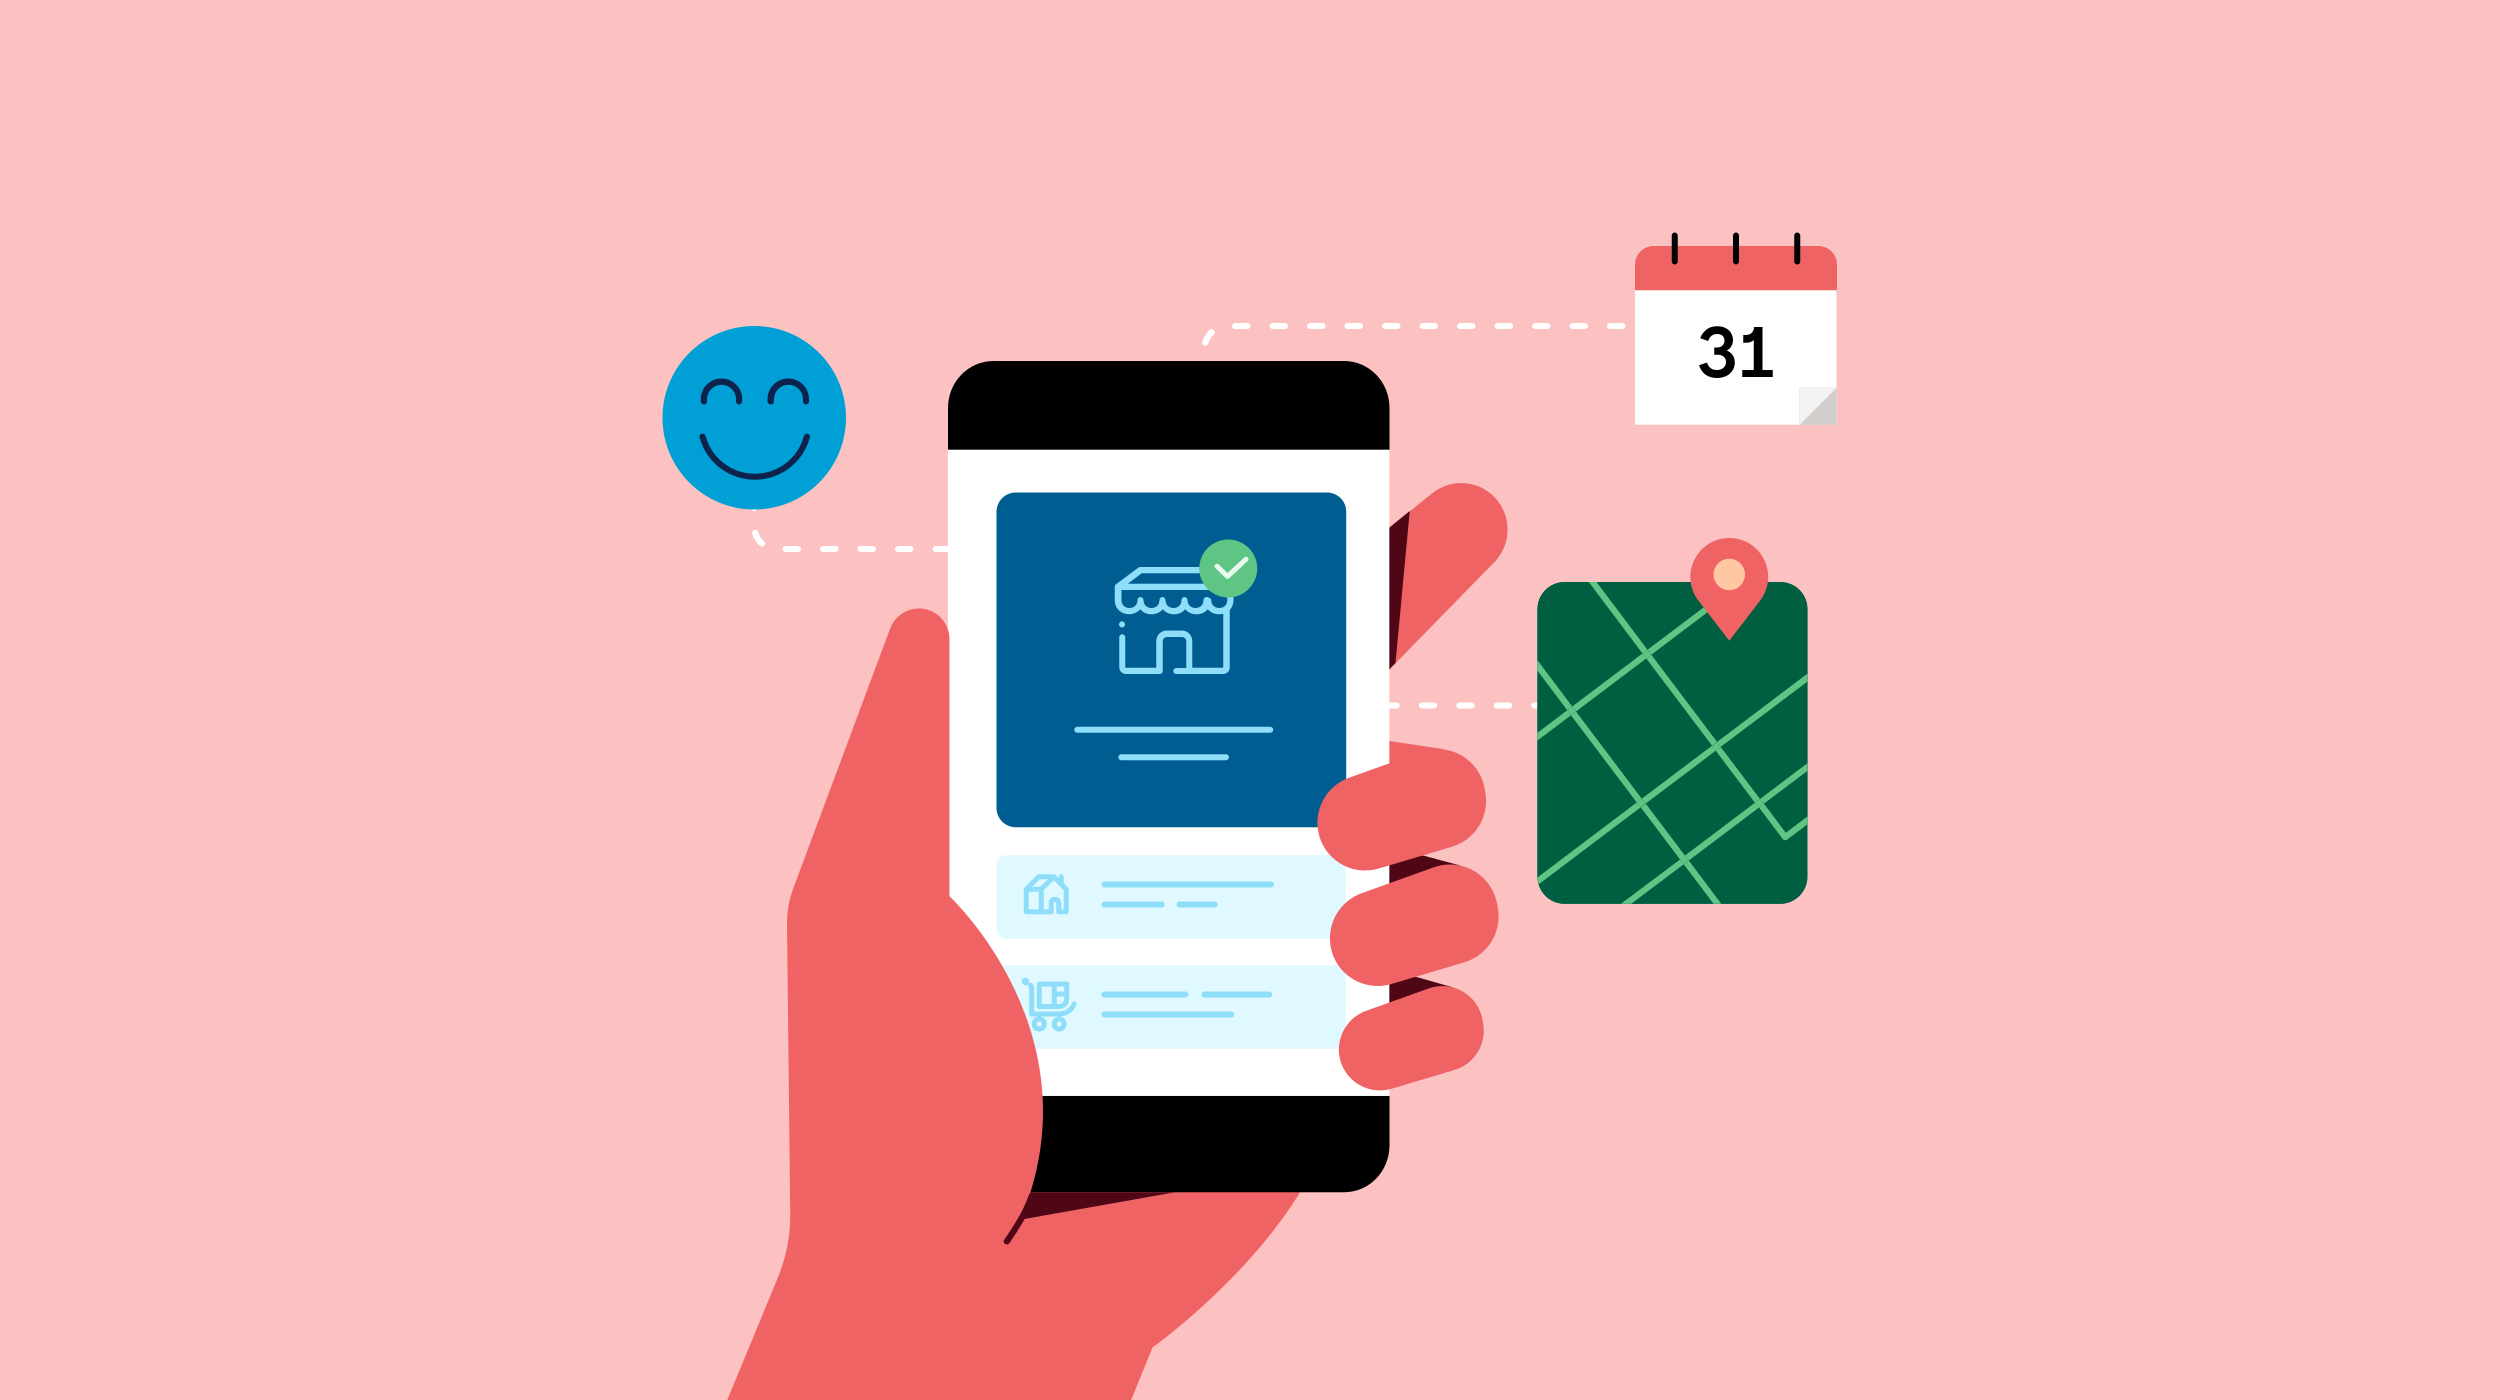 <svg width="1000" height="560" viewBox="0 0 1000 560" fill="none" xmlns="http://www.w3.org/2000/svg">
<rect x="0" y="0" width="1000" height="560" fill="#808080" stroke="none"/>
<g clip-path="url(#clip0)">
<rect width="1000" height="560" fill="#FBC2C1"/>
<g clip-path="url(#clip1)">
<path d="M436.5 599.2L461 539C461 539 505.2 507.5 525.5 467.1L395.4 467.5L341.2 599.2H436.5Z" fill="#F06365"/>
<path d="M518.4 241L572.9 197.3C581 190.8 592.9 192.2 599.2 200.5C604.8 207.8 604.2 218.2 597.8 224.8L518.4 306V241Z" fill="#F06365"/>
<path d="M553.7 212.7L563.9 204.4L558.2 265.2L553.7 269.8V212.7Z" fill="#500715"/>
<path d="M577.2 299.6L545.4 294.9V312.8L577.2 299.6Z" fill="#F06365"/>
<path d="M584.1 346.2L550.9 337.3L545.4 363L584.1 346.2Z" fill="#500715"/>
<path d="M581.3 395L553.3 387L549 410.9L581.3 395Z" fill="#500715"/>
<path d="M481.7 152.1C481 152.1 480.5 151.5 480.5 150.9V147C480.5 146.3 481.1 145.8 481.7 145.8C482.3 145.8 482.9 146.4 482.9 147V150.8C483 151.5 482.4 152.1 481.7 152.1ZM482.1 138.3C482 138.3 481.9 138.3 481.8 138.3C481.1 138.1 480.7 137.4 480.9 136.8C481.4 135 482.4 133.3 483.8 132C484.3 131.5 485.1 131.6 485.6 132.1C486.1 132.6 486 133.4 485.5 133.9C484.4 134.9 483.7 136.2 483.3 137.5C483.1 137.9 482.6 138.3 482.1 138.3ZM664 131.6H659C658.3 131.6 657.8 131 657.8 130.4C657.8 129.8 658.4 129.2 659 129.2H664C664.7 129.2 665.2 129.8 665.2 130.4C665.2 131 664.7 131.6 664 131.6ZM649 131.6H644C643.3 131.6 642.8 131 642.8 130.4C642.8 129.8 643.4 129.2 644 129.2H649C649.7 129.2 650.2 129.8 650.2 130.4C650.2 131 649.7 131.6 649 131.6ZM634 131.6H629C628.3 131.6 627.8 131 627.8 130.4C627.8 129.8 628.4 129.2 629 129.2H634C634.7 129.2 635.2 129.8 635.2 130.4C635.2 131 634.7 131.6 634 131.6ZM619 131.6H614C613.3 131.6 612.8 131 612.8 130.4C612.8 129.8 613.4 129.2 614 129.2H619C619.7 129.2 620.2 129.8 620.2 130.4C620.2 131 619.7 131.6 619 131.6ZM604 131.6H599C598.3 131.6 597.8 131 597.8 130.4C597.8 129.8 598.4 129.2 599 129.2H604C604.7 129.2 605.2 129.8 605.2 130.4C605.2 131 604.7 131.6 604 131.6ZM589 131.6H584C583.3 131.6 582.8 131 582.8 130.4C582.8 129.8 583.4 129.2 584 129.2H589C589.7 129.2 590.2 129.8 590.2 130.4C590.2 131 589.7 131.6 589 131.6ZM574 131.6H569C568.3 131.6 567.8 131 567.8 130.4C567.8 129.8 568.4 129.2 569 129.2H574C574.7 129.2 575.2 129.8 575.2 130.4C575.2 131 574.7 131.6 574 131.6ZM559 131.6H554C553.3 131.6 552.8 131 552.8 130.4C552.8 129.8 553.4 129.2 554 129.2H559C559.7 129.2 560.2 129.8 560.2 130.4C560.2 131 559.7 131.6 559 131.6ZM544 131.6H539C538.3 131.6 537.8 131 537.8 130.4C537.8 129.8 538.4 129.2 539 129.2H544C544.7 129.2 545.2 129.8 545.2 130.4C545.2 131 544.7 131.6 544 131.6ZM529 131.6H524C523.3 131.6 522.8 131 522.8 130.4C522.8 129.8 523.4 129.2 524 129.2H529C529.7 129.2 530.2 129.8 530.2 130.4C530.2 131 529.7 131.6 529 131.6ZM514 131.6H509C508.3 131.6 507.8 131 507.8 130.4C507.8 129.8 508.4 129.2 509 129.2H514C514.7 129.2 515.2 129.8 515.2 130.4C515.2 131 514.7 131.6 514 131.6ZM499 131.6H494C493.3 131.6 492.8 131 492.8 130.4C492.8 129.8 493.4 129.2 494 129.2H499C499.7 129.2 500.2 129.8 500.2 130.4C500.2 131 499.7 131.6 499 131.6Z" fill="white"/>
<path d="M555.8 179.9V163.2C555.8 152.8 547.7 144.4 537.6 144.4H397.4C387.3 144.4 379.2 152.8 379.2 163.2V179.9H555.8Z" fill="black"/>
<path d="M379.2 438.301V458.101C379.2 468.501 387.3 476.901 397.4 476.901H537.6C547.7 476.901 555.8 468.501 555.8 458.101V438.301H379.2Z" fill="black"/>
<path d="M379.135 438.354L555.734 438.354L555.734 179.954L379.135 179.954L379.135 438.354Z" fill="white"/>
<path d="M534.6 419.5H402.4C400.3 419.5 398.6 417.8 398.6 415.7V389.9C398.6 387.8 400.3 386.1 402.4 386.1H534.5C536.6 386.1 538.3 387.8 538.3 389.9V415.7C538.4 417.7 536.7 419.5 534.6 419.5Z" fill="#E0F8FF"/>
<path d="M474.2 399H441.7C441 399 440.5 398.4 440.5 397.8C440.5 397.2 441.1 396.6 441.7 396.6H474.2C474.9 396.6 475.4 397.2 475.4 397.8C475.4 398.4 474.9 399 474.2 399Z" fill="#8EDDF9"/>
<path d="M492.5 407H441.8C441.1 407 440.6 406.4 440.6 405.8C440.6 405.2 441.2 404.6 441.8 404.6H492.5C493.2 404.6 493.7 405.2 493.7 405.8C493.7 406.4 493.2 407 492.5 407Z" fill="#8EDDF9"/>
<path d="M507.7 399H481.8C481.1 399 480.6 398.4 480.6 397.8C480.6 397.2 481.2 396.6 481.8 396.6H507.7C508.4 396.6 508.9 397.2 508.9 397.8C508.9 398.4 508.3 399 507.7 399Z" fill="#8EDDF9"/>
<path d="M423.7 412.6C422 412.6 420.7 411.3 420.7 409.6C420.7 407.9 422 406.6 423.7 406.6H415.7C417.4 406.6 418.7 407.9 418.7 409.6C418.7 411.3 417.4 412.6 415.7 412.6C414 412.6 412.7 411.3 412.7 409.6C412.7 407.9 414 406.6 415.7 406.6H412.7C412.1 406.6 411.7 406.2 411.7 405.6V395L411.5 394.8C411.1 394.4 411.1 393.8 411.5 393.4C411.9 393 412.5 393 412.9 393.4L413.1 393.6C413.5 394 413.7 394.5 413.7 395V404.6H424C425.9 404.6 427.6 403.5 428.5 401.8L428.8 401.1C429 400.6 429.6 400.4 430.1 400.7C430.6 400.9 430.8 401.5 430.5 402L430.2 402.7C429 405.1 426.6 406.6 423.9 406.6H423.6C425.3 406.6 426.6 407.9 426.6 409.6C426.6 411.3 425.4 412.6 423.7 412.6ZM423.7 408.6C423.1 408.6 422.7 409 422.7 409.6C422.7 410.2 423.1 410.6 423.7 410.6C424.3 410.6 424.7 410.2 424.7 409.6C424.7 409 424.3 408.6 423.7 408.6ZM415.7 408.6C415.1 408.6 414.7 409 414.7 409.6C414.7 410.2 415.1 410.6 415.7 410.6C416.3 410.6 416.7 410.2 416.7 409.6C416.7 409 416.3 408.6 415.7 408.6ZM423.7 403.6H415.7C415.1 403.6 414.7 403.2 414.7 402.6V393.6C414.7 393 415.1 392.6 415.7 392.6H426.7C427.3 392.6 427.7 393 427.7 393.6V399.6C427.7 401.8 425.9 403.6 423.7 403.6ZM422.7 401.6H423.7C424.8 401.6 425.7 400.7 425.7 399.6V398.6H422.7V401.6ZM416.7 401.6H420.7V394.6H416.7V401.6ZM422.7 396.6H425.7V394.6H422.7V396.6Z" fill="#8EDDF9"/>
<path d="M410.7 394.1H409.7V394C409.1 393.8 408.7 393.2 408.7 392.6C408.7 391.9 409.1 391.4 409.7 391.2V391.1H410.7V391.2C411.3 391.4 411.7 392 411.7 392.6C411.7 393.3 411.3 393.8 410.7 394.1Z" fill="#8EDDF9"/>
<path d="M534.6 375.5H402.4C400.3 375.5 398.6 373.8 398.6 371.7V345.9C398.6 343.8 400.3 342.1 402.4 342.1H534.5C536.6 342.1 538.3 343.8 538.3 345.9V371.7C538.4 373.7 536.7 375.5 534.6 375.5Z" fill="#E0F8FF"/>
<path d="M426.5 365.699H423.5C422.9 365.699 422.5 365.299 422.5 364.699V361.199C422.5 360.899 422.3 360.699 422 360.699C421.7 360.699 421.5 360.899 421.5 361.199V364.699C421.5 365.299 421.1 365.699 420.5 365.699H410.5C409.9 365.699 409.5 365.299 409.5 364.699V355.699C409.5 355.599 409.5 355.399 409.6 355.299C409.6 355.199 409.7 355.099 409.8 354.999L414.8 349.999C415 349.799 415.2 349.699 415.5 349.699H421.5C421.6 349.699 421.8 349.699 421.9 349.799C422 349.799 422.1 349.899 422.2 349.999L423.5 351.299V350.699C423.5 350.099 423.9 349.699 424.5 349.699C425.1 349.699 425.5 350.099 425.5 350.699V353.299L427.2 354.999C427.4 355.199 427.5 355.399 427.5 355.699V364.699C427.5 365.299 427.1 365.699 426.5 365.699ZM424.5 363.699H425.5V356.099L421.5 352.099L417.5 356.099V363.699H419.5V361.199C419.5 359.799 420.6 358.699 422 358.699C423.4 358.699 424.5 359.799 424.5 361.199V363.699ZM411.5 363.699H415.5V356.699H411.5V363.699ZM412.9 354.699H416.1L419.1 351.699H415.9L412.9 354.699Z" fill="#8EDDF9"/>
<path d="M508.4 355H441.8C441.1 355 440.6 354.4 440.6 353.8C440.6 353.2 441.2 352.6 441.8 352.6H508.4C509.1 352.6 509.6 353.2 509.6 353.8C509.6 354.4 509.1 355 508.4 355Z" fill="#8EDDF9"/>
<path d="M464.7 363H441.8C441.1 363 440.6 362.4 440.6 361.8C440.6 361.2 441.2 360.6 441.8 360.6H464.7C465.4 360.6 465.9 361.2 465.9 361.8C465.9 362.4 465.3 363 464.7 363Z" fill="#8EDDF9"/>
<path d="M485.9 363H471.8C471.1 363 470.6 362.4 470.6 361.8C470.6 361.2 471.2 360.6 471.8 360.6H485.9C486.6 360.6 487.1 361.2 487.1 361.8C487.1 362.4 486.6 363 485.9 363Z" fill="#8EDDF9"/>
<path d="M544.6 357.3L573.6 346.9C584.9 342.9 597 350.1 598.9 361.9L599.2 363.6C600.7 373 595 382.1 585.8 384.9L556.5 393.6C545.4 396.9 534 389.7 532.2 378.3C530.8 369.2 536 360.4 544.6 357.3Z" fill="#F06365"/>
<path d="M530.7 330.9H406.3C402.1 330.9 398.6 327.5 398.6 323.2V204.7C398.6 200.5 402 197 406.3 197H530.8C535 197 538.5 200.4 538.5 204.7V323.3C538.4 327.5 535 330.9 530.7 330.9Z" fill="#005D92"/>
<path d="M489.2 269.6H470.5C469.8 269.6 469.3 269 469.3 268.4C469.3 267.8 469.9 267.2 470.5 267.2H474.5V256.5C474.5 255.5 473.7 254.8 472.8 254.8H466.8C465.8 254.8 465.1 255.6 465.1 256.5V268.4C465.1 269.1 464.5 269.6 463.9 269.6H450.4C448.9 269.6 447.7 268.4 447.7 266.9V254.9C447.7 254.2 448.3 253.7 448.9 253.7C449.5 253.7 450.1 254.3 450.1 254.9V266.9C450.1 267 450.2 267.1 450.3 267.1H462.5V256.4C462.5 254.1 464.4 252.2 466.7 252.2H472.7C475 252.2 476.9 254.1 476.9 256.4V267.1H489.1C489.2 267.1 489.3 267 489.3 266.9V245.5C487.1 246.1 484.6 245.5 483.1 243.7C480.9 246.4 476.3 246.4 474.1 243.7C471.9 246.4 467.3 246.4 465.1 243.7C462.9 246.4 458.3 246.4 456.1 243.7C455 245 453.3 245.7 451.6 245.7C448.7 245.7 445.9 243.7 445.9 240V234.8V234.7C445.9 234.5 446 234.4 446 234.2C446.1 234.1 446.2 233.9 446.3 233.8C446.3 233.8 446.3 233.8 446.4 233.7L455.4 227C455.6 226.8 455.9 226.8 456.2 226.8H483.1C483.4 226.8 483.6 226.9 483.9 227L492.9 233.7C492.9 233.7 492.9 233.7 493 233.8C493.1 233.9 493.2 234 493.3 234.2C493.4 234.4 493.4 234.5 493.4 234.7V234.8V240C493.4 241.7 492.8 243 491.9 244V266.9C492 268.4 490.7 269.6 489.2 269.6ZM484.5 240C484.5 242.2 486.1 243.2 487.7 243.2C489.3 243.2 490.9 242.2 490.9 240V236H448.6V240C448.6 242.2 450.2 243.2 451.8 243.2C453.4 243.2 455 242.2 455 240C455 239.3 455.6 238.8 456.2 238.8C456.8 238.8 457.4 239.4 457.4 240C457.4 242.2 459 243.2 460.6 243.2C462.2 243.2 463.8 242.2 463.8 240C463.8 239.3 464.4 238.8 465 238.8C465.6 238.8 466.2 239.4 466.2 240C466.2 242.2 467.8 243.2 469.4 243.2C471 243.2 472.6 242.2 472.6 240C472.6 239.3 473.2 238.8 473.8 238.8C474.4 238.8 475 239.4 475 240C475 242.2 476.6 243.2 478.2 243.2C479.8 243.2 481.4 242.2 481.4 240C481.4 239.3 482 238.8 482.6 238.8C483.2 238.8 484.5 239.3 484.5 240ZM451.1 233.5H488.4L482.8 229.3H456.7L451.1 233.5ZM448.8 251C448.1 251 447.6 250.4 447.6 249.8C447.6 249.2 448.2 248.5 448.8 248.5C449.4 248.5 450 249.1 450 249.7C450.1 250.4 449.5 251 448.8 251Z" fill="#8EDDF9"/>
<path d="M508.1 293.1H430.9C430.2 293.1 429.7 292.5 429.7 291.9C429.7 291.3 430.3 290.7 430.9 290.7H508.1C508.8 290.7 509.3 291.3 509.3 291.9C509.3 292.5 508.8 293.1 508.1 293.1Z" fill="#8EDDF9"/>
<path d="M490.4 304.1H448.5C447.8 304.1 447.3 303.5 447.3 302.9C447.3 302.3 447.9 301.7 448.5 301.7H490.4C491.1 301.7 491.6 302.3 491.6 302.9C491.6 303.5 491.1 304.1 490.4 304.1Z" fill="#8EDDF9"/>
<path d="M491.3 239C484.9 239 479.7 233.8 479.7 227.4C479.7 221 484.9 215.8 491.3 215.8C497.7 215.8 502.9 221 502.9 227.4C502.8 233.9 497.6 239 491.3 239Z" fill="#5EC584"/>
<path d="M491 231.6C490.7 231.6 490.5 231.5 490.3 231.3L486.1 227.2C485.7 226.8 485.7 226.2 486.1 225.8C486.5 225.4 487.1 225.4 487.5 225.8L491 229.2L497.7 223C498.1 222.6 498.7 222.6 499.1 223C499.5 223.4 499.5 224 499.1 224.4L491.7 231.3C491.4 231.5 491.2 231.6 491 231.6Z" fill="#E8F9EF"/>
<path d="M539.6 311.1L568.6 300.7C579.9 296.7 592 303.9 593.9 315.7L594.2 317.4C595.7 326.8 590 335.9 580.8 338.7L551.5 347.4C540.4 350.7 529 343.5 527.2 332.1C525.8 323 531 314.2 539.6 311.1Z" fill="#F06365"/>
<path d="M546.5 404.3L571.4 395.4C581.1 391.9 591.5 398.1 593.1 408.3L593.3 409.7C594.6 417.8 589.7 425.6 581.8 428L556.6 435.5C547.1 438.3 537.3 432.1 535.7 422.3C534.6 414.5 539 407 546.5 404.3Z" fill="#F06365"/>
<path d="M274.7 599.2L311.2 510.9C314.5 502.8 316.2 494.2 316.1 485.5L314.8 370C314.7 364.9 315.6 359.9 317.4 355.1L356.1 251.3C359.1 243.3 369.2 240.8 375.6 246.4C378.2 248.7 379.8 252.1 379.8 255.6V358.5C379.8 358.5 448.1 422 400.1 503.9L366.4 599.3H274.7V599.2Z" fill="#F06365"/>
<path d="M402.7 497.8C402.5 497.8 402.2 497.7 402 497.6C401.4 497.2 401.3 496.4 401.7 495.9C409.9 484 411.6 478.3 411.6 478.2C411.8 477.5 412.5 477.2 413.1 477.3C413.8 477.5 414.2 478.2 414 478.8C413.9 479 412.3 484.9 403.8 497.2C403.5 497.6 403.1 497.8 402.7 497.8Z" fill="#500715"/>
<path d="M407.4 488L470 476.9H412.1L407.4 488Z" fill="#500715"/>
<path d="M379.2 220.8H374.2C373.5 220.8 373 220.2 373 219.6C373 219 373.6 218.4 374.2 218.4H379.2C379.9 218.4 380.4 219 380.4 219.6C380.4 220.2 379.9 220.8 379.2 220.8ZM364.2 220.8H359.2C358.5 220.8 358 220.2 358 219.6C358 219 358.6 218.4 359.2 218.4H364.2C364.9 218.4 365.4 219 365.4 219.6C365.4 220.2 364.9 220.8 364.2 220.8ZM349.2 220.8H344.2C343.5 220.8 343 220.2 343 219.6C343 219 343.6 218.4 344.2 218.4H349.2C349.9 218.4 350.4 219 350.4 219.6C350.4 220.2 349.9 220.8 349.2 220.8ZM334.2 220.8H329.2C328.5 220.8 328 220.2 328 219.6C328 219 328.6 218.4 329.2 218.4H334.2C334.9 218.4 335.4 219 335.4 219.6C335.4 220.2 334.9 220.8 334.2 220.8ZM319.2 220.8H314.2C313.5 220.8 313 220.2 313 219.6C313 219 313.6 218.4 314.2 218.4H319.2C319.9 218.4 320.4 219 320.4 219.6C320.4 220.2 319.9 220.8 319.2 220.8ZM304.7 218.6C304.4 218.6 304.1 218.5 303.9 218.3C302.5 217 301.4 215.4 300.9 213.5C300.7 212.8 301.1 212.1 301.8 212C302.5 211.8 303.2 212.2 303.3 212.9C303.7 214.3 304.5 215.5 305.6 216.5C306.1 217 306.2 217.7 305.7 218.3C305.4 218.5 305 218.6 304.7 218.6ZM301.7 204.5C301 204.5 300.5 203.9 300.5 203.3V199.9C300.5 199.2 301.1 198.7 301.7 198.7C302.3 198.7 302.9 199.3 302.9 199.9V203.3C303 203.9 302.4 204.5 301.7 204.5Z" fill="white"/>
<path d="M727.3 160.9H661.5C657.4 160.9 654 157.6 654 153.4V105.9C654 101.8 657.3 98.4 661.5 98.4H727.3C731.4 98.4 734.8 101.7 734.8 105.9V153.5C734.7 157.6 731.4 160.9 727.3 160.9Z" fill="#F06365"/>
<path d="M734.7 116.101H654V169.901H734.7V116.101Z" fill="white"/>
<path d="M734.8 155H719.8V170H734.8V155Z" fill="#D3CECB"/>
<path d="M719.8 170V155H734.7L719.8 170Z" fill="#F3F2F2"/>
<path d="M618.7 283.4H613.7C613 283.4 612.5 282.8 612.5 282.2C612.5 281.6 613.1 281 613.7 281H618.7C619.4 281 619.9 281.6 619.9 282.2C619.9 282.8 619.4 283.4 618.7 283.4ZM603.7 283.4H598.7C598 283.4 597.5 282.8 597.5 282.2C597.5 281.6 598.1 281 598.7 281H603.7C604.4 281 604.9 281.6 604.9 282.2C604.9 282.8 604.4 283.4 603.7 283.4ZM588.7 283.4H583.7C583 283.4 582.5 282.8 582.5 282.2C582.5 281.6 583.1 281 583.7 281H588.7C589.4 281 589.9 281.6 589.9 282.2C589.9 282.8 589.4 283.4 588.7 283.4ZM573.7 283.4H568.7C568 283.4 567.5 282.8 567.5 282.2C567.5 281.6 568.1 281 568.7 281H573.7C574.4 281 574.9 281.6 574.9 282.2C574.9 282.8 574.4 283.4 573.7 283.4ZM558.7 283.4H553.7C553 283.4 552.5 282.8 552.5 282.2C552.5 281.6 553.1 281 553.7 281H558.7C559.4 281 559.9 281.6 559.9 282.2C559.9 282.8 559.4 283.4 558.7 283.4Z" fill="white"/>
<path d="M712.2 361.5H625.8C619.9 361.5 615 356.7 615 350.7V243.6C615 237.7 619.8 232.8 625.8 232.8H712.2C718.1 232.8 723 237.6 723 243.6V350.8C722.9 356.7 718.1 361.5 712.2 361.5Z" fill="#005E41"/>
<path d="M694.9 232.8H638.6L659 259.9L694.9 232.8Z" fill="#005E41"/>
<path d="M686.8 296.799L722.9 269.599V243.699C722.9 237.799 718.1 232.899 712.1 232.899H699L660.5 261.899L686.8 296.799Z" fill="#005E41"/>
<path d="M615 268.3V293.1L626.9 284.1L615 268.3Z" fill="#005E41"/>
<path d="M628.4 286.1L615 296.2V350.8C615 350.9 615 350.9 615 350.9L654.7 320.9L628.4 286.1Z" fill="#005E41"/>
<path d="M657 261.399L635.5 232.899H625.8C619.9 232.899 615 237.699 615 243.699V264.199L628.9 282.599L657 261.399Z" fill="#005E41"/>
<path d="M686.365 300.211L658.265 321.408L673.983 342.244L702.083 321.046L686.365 300.211Z" fill="#005E41"/>
<path d="M658.508 263.434L630.408 284.632L656.724 319.518L684.825 298.32L658.508 263.434Z" fill="#005E41"/>
<path d="M714 336.1C713.6 336.1 713.2 335.9 713 335.6L703.5 323L675.4 344.2L688.4 361.5H712C717.9 361.5 722.8 356.7 722.8 350.7V329.7L714.7 335.8C714.6 336.1 714.3 336.1 714 336.1Z" fill="#005E41"/>
<path d="M714.3 333.099L722.9 326.599V308.399L705.5 321.499L714.3 333.099Z" fill="#005E41"/>
<path d="M652.5 361.5H685.4L673.5 345.7L652.5 361.5Z" fill="#005E41"/>
<path d="M704 319.6L722.9 305.3V272.7L688.3 298.7L704 319.6Z" fill="#005E41"/>
<path d="M656.3 322.899L615.5 353.699C616.8 358.199 620.9 361.499 625.8 361.499H648.4L672 343.699L656.3 322.899Z" fill="#005E41"/>
<path d="M657.009 261.379L628.905 282.576L630.411 284.572L658.514 263.375L657.009 261.379Z" fill="#5EC584"/>
<path d="M626.9 284.1L615 293.1V296.2L628.4 286.1L626.9 284.1Z" fill="#5EC584"/>
<path d="M660.5 261.9L699 232.8H694.9L659 259.9L660.5 261.9Z" fill="#5EC584"/>
<path d="M684.872 298.229L656.772 319.427L658.278 321.423L686.378 300.225L684.872 298.229Z" fill="#5EC584"/>
<path d="M654.8 320.899L615.1 350.899C615.1 351.899 615.3 352.799 615.5 353.699L656.3 322.899L654.8 320.899Z" fill="#5EC584"/>
<path d="M688.3 298.7L722.9 272.7V269.5L686.8 296.8L688.3 298.7Z" fill="#5EC584"/>
<path d="M672 343.8L648.4 361.5H652.5L673.5 345.7L672 343.8Z" fill="#5EC584"/>
<path d="M705.5 321.5L722.9 308.4V305.3L704 319.6L705.5 321.5Z" fill="#5EC584"/>
<path d="M702.07 321.032L673.97 342.229L675.475 344.225L703.576 323.028L702.07 321.032Z" fill="#5EC584"/>
<path d="M630.38 284.592L628.384 286.098L654.701 320.983L656.696 319.478L630.38 284.592Z" fill="#5EC584"/>
<path d="M628.9 282.6L615 264.1V268.3L626.9 284.1L628.9 282.6Z" fill="#5EC584"/>
<path d="M673.5 345.7L685.4 361.5H688.5L675.5 344.2L673.5 345.7Z" fill="#5EC584"/>
<path d="M658.297 321.45L656.302 322.955L672.019 343.791L674.015 342.285L658.297 321.45Z" fill="#5EC584"/>
<path d="M628.907 282.625L626.911 284.131L628.416 286.127L630.412 284.621L628.907 282.625Z" fill="#5EC584"/>
<path d="M656.745 319.398L654.749 320.903L656.255 322.899L658.251 321.394L656.745 319.398Z" fill="#5EC584"/>
<path d="M673.943 342.2L671.947 343.705L673.453 345.701L675.448 344.195L673.943 342.2Z" fill="#5EC584"/>
<path d="M659 259.9L638.6 232.8H635.5L657 261.4L659 259.9Z" fill="#5EC584"/>
<path d="M660.491 261.859L658.496 263.365L684.816 298.251L686.812 296.745L660.491 261.859Z" fill="#5EC584"/>
<path d="M688.31 298.811L686.314 300.316L702.032 321.152L704.028 319.647L688.31 298.811Z" fill="#5EC584"/>
<path d="M714.3 333.1L705.6 321.5L703.6 323L713.1 335.6C713.3 335.9 713.7 336.1 714.1 336.1C714.4 336.1 714.6 336 714.9 335.8L723 329.7V326.6L714.3 333.1Z" fill="#5EC584"/>
<path d="M658.998 259.918L657.002 261.424L658.508 263.42L660.504 261.914L658.998 259.918Z" fill="#5EC584"/>
<path d="M686.84 296.796L684.844 298.302L686.35 300.298L688.345 298.792L686.84 296.796Z" fill="#5EC584"/>
<path d="M704.015 319.631L702.019 321.137L703.525 323.132L705.52 321.627L704.015 319.631Z" fill="#5EC584"/>
<path d="M691.7 256.3L679.4 240.3C671.5 230.1 678.8 215.2 691.7 215.2C704.6 215.2 711.9 230 704 240.3L691.7 256.3Z" fill="#F06365"/>
<path d="M691.7 236.1C695.179 236.1 698 233.279 698 229.8C698 226.321 695.179 223.5 691.7 223.5C688.221 223.5 685.4 226.321 685.4 229.8C685.4 233.279 688.221 236.1 691.7 236.1Z" fill="#FFC8A3"/>
<path d="M693.1 142.1C693.7 143 693.9 144 693.9 145.1C693.9 146.2 693.6 147.3 693 148.2C692.4 149.1 691.6 149.9 690.5 150.4C689.4 150.9 688.2 151.2 686.9 151.2C684.9 151.2 683.3 150.7 682.1 149.8C680.9 148.8 680.1 147.6 679.6 146.1L682.8 145C683.1 145.9 683.5 146.7 684.2 147.2C684.9 147.8 685.7 148 686.8 148C687.9 148 688.7 147.7 689.4 147.1C690.1 146.5 690.4 145.7 690.4 144.8C690.4 143.9 690.1 143.2 689.5 142.7C688.9 142.1 688 141.9 686.9 141.9H685.7V139H686.8C687.8 139 688.5 138.7 689 138.2C689.5 137.7 689.8 137 689.8 136.2C689.8 135.5 689.5 134.8 689 134.3C688.5 133.8 687.7 133.6 686.8 133.6C685.9 133.6 685.1 133.9 684.5 134.4C683.9 134.9 683.5 135.6 683.3 136.4L680.1 135.3C680.5 134 681.3 132.9 682.5 131.9C683.7 130.9 685.1 130.5 686.9 130.5C688.2 130.5 689.3 130.7 690.2 131.2C691.2 131.7 691.9 132.3 692.4 133.2C692.9 134 693.2 134.9 693.2 136C693.2 136.9 693 137.8 692.5 138.5C692.1 139.3 691.5 139.8 690.7 140.2C691.7 140.6 692.5 141.2 693.1 142.1Z" fill="black"/>
<path d="M704.9 148H709.1V150.8H696.9V148H701.5V136C700.7 136.8 699.7 137.1 698.3 137.1H697.3V134H698.3C699.3 134 700.1 133.7 700.7 133.1C701.3 132.5 701.6 131.8 701.6 130.8H705V148H704.9Z" fill="black"/>
<path d="M669.9 105.8C669.2 105.8 668.7 105.2 668.7 104.6V94.2C668.7 93.5 669.3 93 669.9 93C670.5 93 671.1 93.6 671.1 94.2V104.5C671.1 105.3 670.5 105.8 669.9 105.8Z" fill="black"/>
<path d="M694.4 105.8C693.7 105.8 693.2 105.2 693.2 104.6V94.2C693.2 93.5 693.8 93 694.4 93C695 93 695.6 93.6 695.6 94.2V104.5C695.6 105.3 695 105.8 694.4 105.8Z" fill="black"/>
<path d="M718.9 105.8C718.2 105.8 717.7 105.2 717.7 104.6V94.2C717.7 93.5 718.3 93 718.9 93C719.5 93 720.1 93.6 720.1 94.2V104.5C720.1 105.3 719.6 105.8 718.9 105.8Z" fill="black"/>
<path d="M301.7 203.8C321.969 203.8 338.4 187.369 338.4 167.1C338.4 146.832 321.969 130.4 301.7 130.4C281.431 130.4 265 146.832 265 167.1C265 187.369 281.431 203.8 301.7 203.8Z" fill="#00A0D6"/>
<path d="M301.9 191.901C291.8 191.901 282.7 185.101 280 175.501L279.8 175.001C279.6 174.301 280 173.601 280.7 173.501C281.4 173.301 282.1 173.701 282.2 174.401L282.4 174.901C284.9 183.501 292.9 189.501 301.9 189.501C310.9 189.501 319 183.501 321.4 174.901L321.6 174.401C321.8 173.701 322.5 173.401 323.1 173.501C323.8 173.701 324.1 174.401 324 175.001L323.8 175.501C321 185.201 312 191.901 301.9 191.901Z" fill="#0D234B"/>
<path d="M295.6 161.8C294.9 161.8 294.4 161.2 294.4 160.6V159.7C294.4 156.5 291.8 153.9 288.6 153.9C285.4 153.9 282.8 156.5 282.8 159.7V160.6C282.8 161.3 282.2 161.8 281.6 161.8C280.9 161.8 280.3 161.2 280.3 160.6V159.7C280.3 155.1 284 151.4 288.6 151.4C293.2 151.4 296.9 155.1 296.9 159.7V160.6C296.8 161.3 296.3 161.8 295.6 161.8Z" fill="#0D234B"/>
<path d="M322.4 161.8C321.7 161.8 321.2 161.2 321.2 160.6V159.7C321.2 156.5 318.6 153.9 315.4 153.9C312.2 153.9 309.6 156.5 309.6 159.7V160.6C309.6 161.3 309 161.8 308.4 161.8C307.8 161.8 307 161.3 307 160.6V159.7C307 155.1 310.7 151.4 315.3 151.4C319.9 151.4 323.6 155.1 323.6 159.7V160.6C323.6 161.3 323 161.8 322.4 161.8Z" fill="#0D234B"/>
</g>
</g>
<defs>
<clipPath id="clip0">
<rect width="1000" height="560" fill="white"/>
</clipPath>
<clipPath id="clip1">
<rect width="469.7" height="506.2" fill="white" transform="translate(265 93)"/>
</clipPath>
</defs>
</svg>
